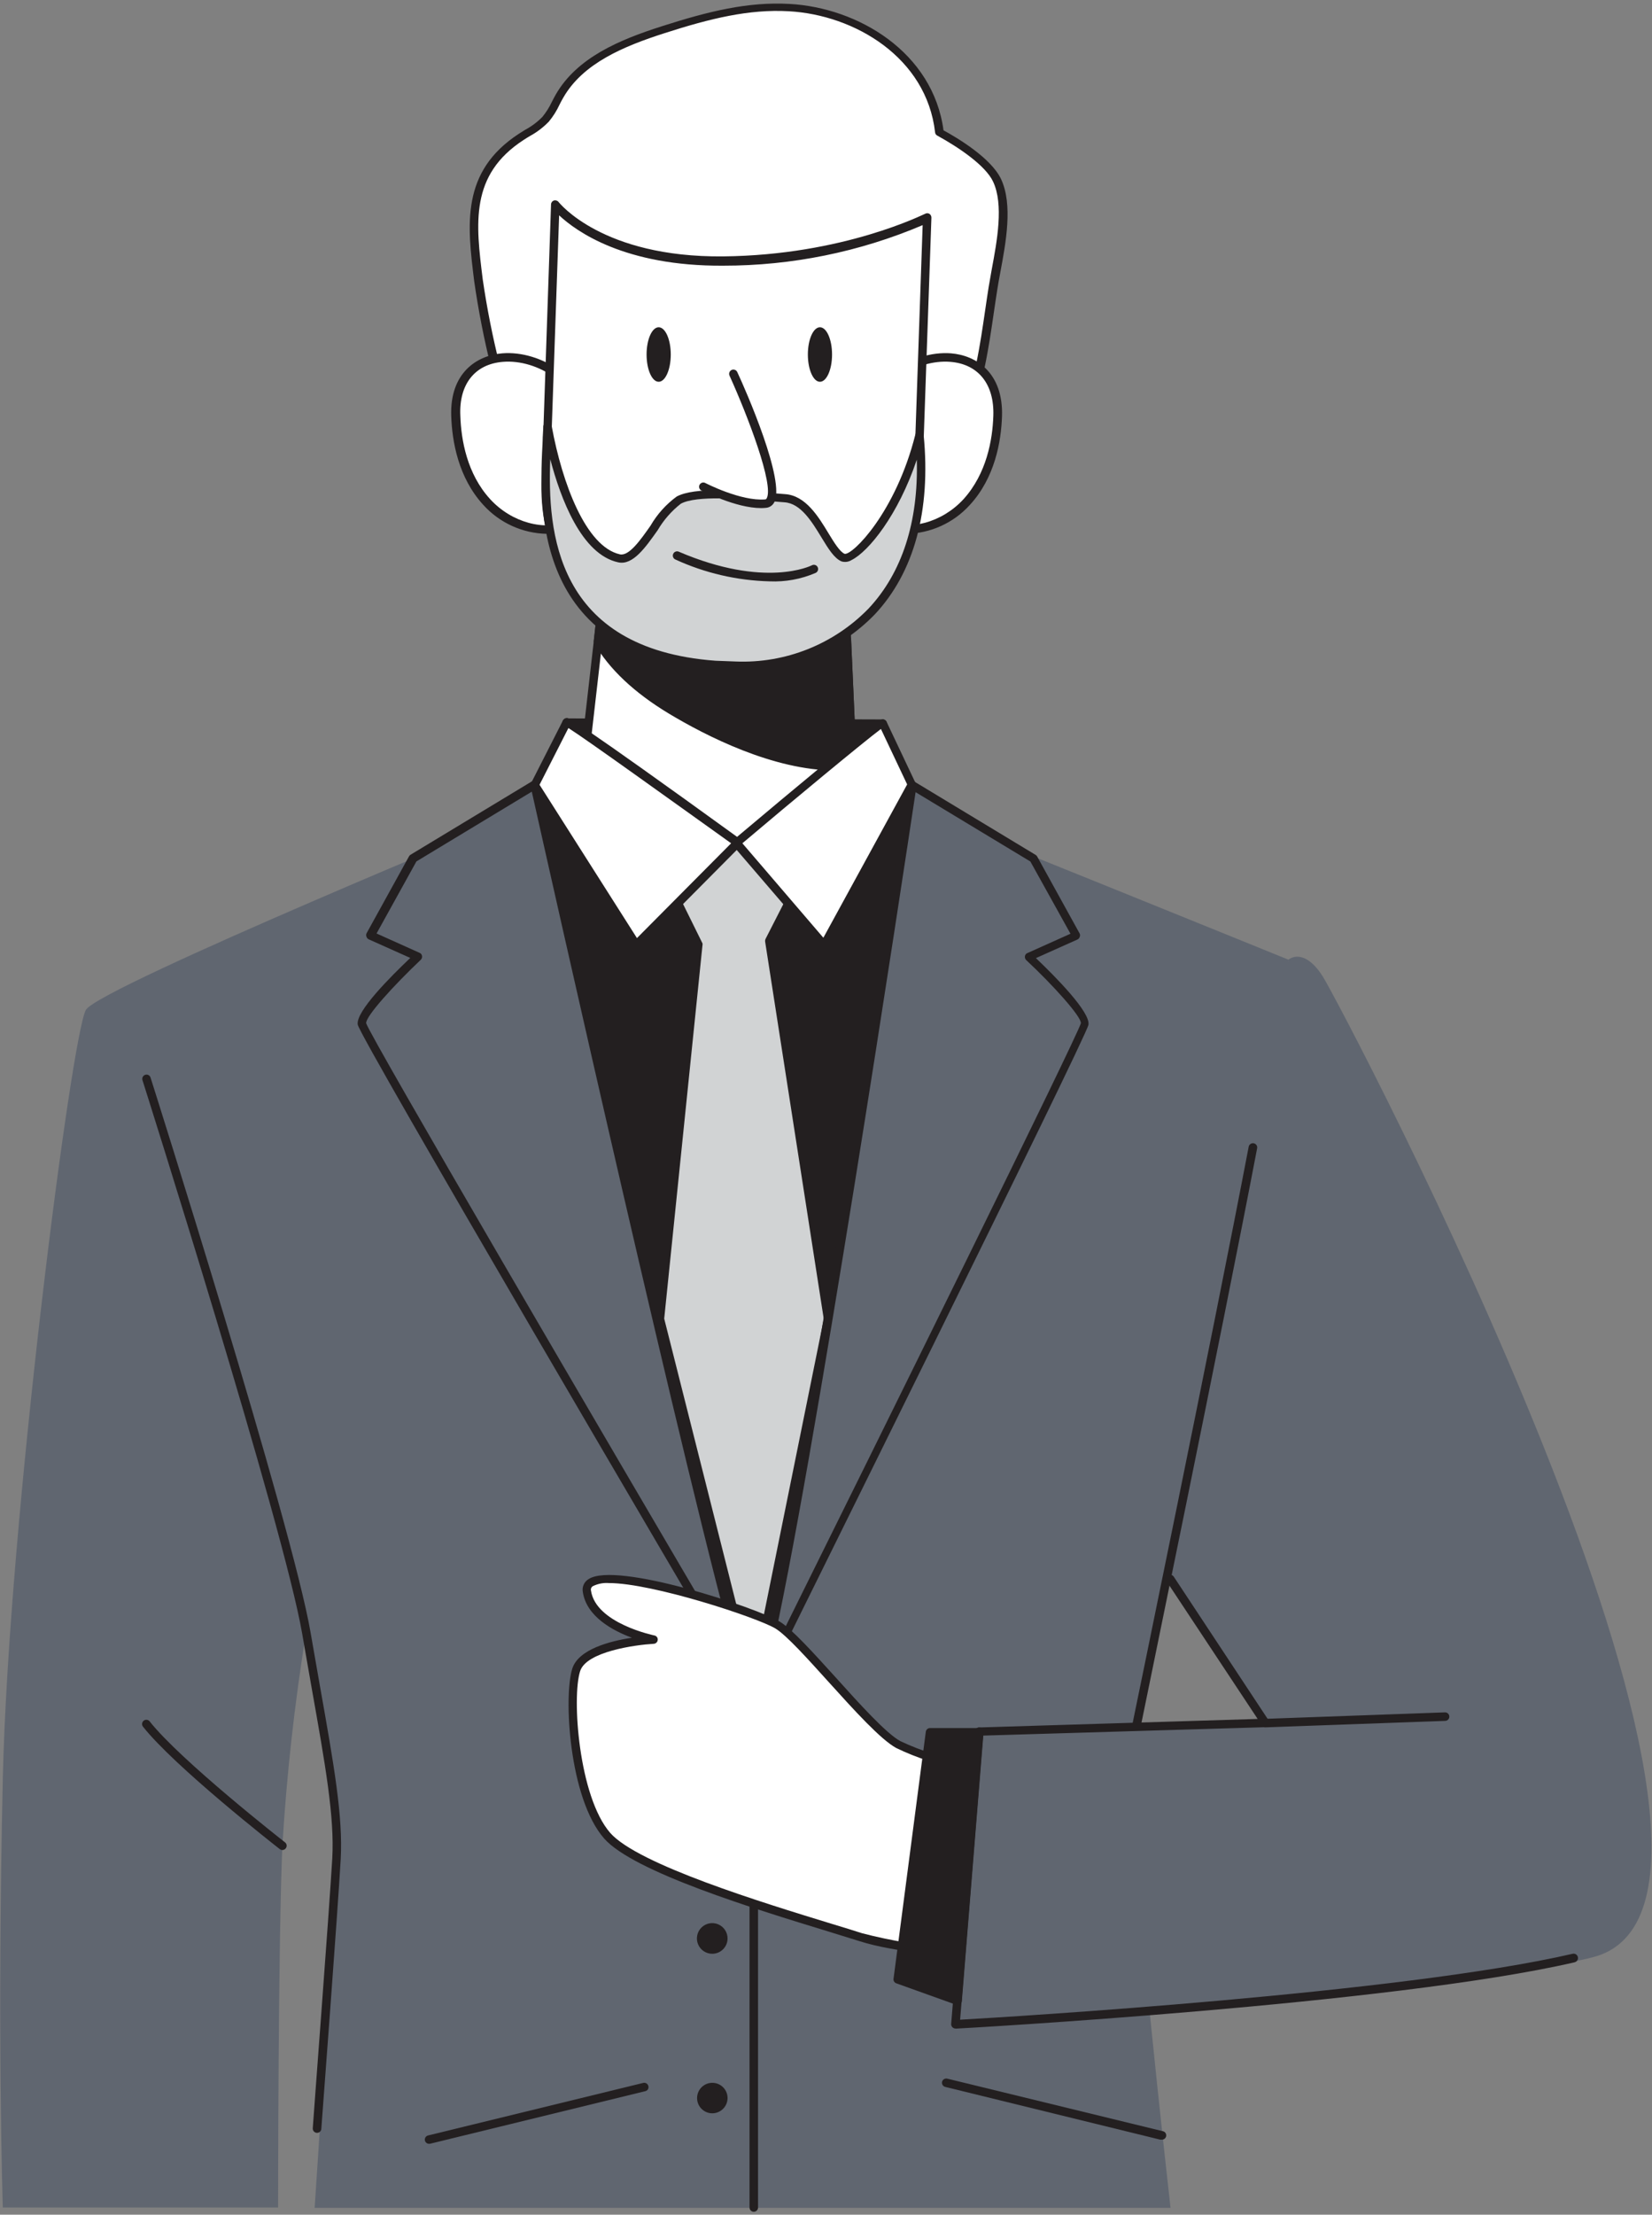 <?xml version="1.0" encoding="UTF-8"?>
<svg width="291px" height="390px" viewBox="0 0 291 390" version="1.1" xmlns="http://www.w3.org/2000/svg" xmlns:xlink="http://www.w3.org/1999/xlink">
    <rect x="0" y="0" width="291" height="390" fill="#808080" stroke="none"/>
    <title>ill_1@svg</title>
    <g id="Page-1" stroke="none" stroke-width="1" fill="none" fill-rule="evenodd">
        <g id="Hledám-zaměstnance-2" transform="translate(-1015, -388)" fill-rule="nonzero">
            <g id="ill_1" transform="translate(1015, 388)">
                <path d="M92.805,142.8 C92.805,142.8 17.67,173.76 15.15,177.81 C12.63,181.86 1.515,268.215 0.495,313.155 C-0.525,358.095 0.495,388.74 0.495,388.74 L48.99,388.74 C48.99,388.74 48.99,342.075 49.74,325.035 C50.498,312.473 51.89,299.957 53.91,287.535 C53.91,287.535 59.595,316.695 59.205,327.3 C58.815,337.905 55.425,388.8 55.425,388.8 L206.19,388.8 C206.19,388.8 198.6,321.675 199.365,312.585 C200.13,303.495 208.83,264.855 208.83,264.855 L227.01,169.02 C227.01,169.02 165.51,144.03 158.22,141.375 C150.93,138.72 92.805,142.8 92.805,142.8 Z" id="Path" fill="#606670"></path>
                <path d="M132.78,389.49 C132.366,389.49 132.03,389.154 132.03,388.74 L132.03,308.745 C132.03,308.331 132.366,307.995 132.78,307.995 C133.194,307.995 133.53,308.331 133.53,308.745 L133.53,388.74 C133.53,389.154 133.194,389.49 132.78,389.49 Z" id="Path" fill="#231F20"></path>
                <polygon id="Path" fill="#231F20" points="99.81 127.185 155.49 127.365 154.515 148.62 115.185 148.62 96.09 139.485"></polygon>
                <path d="M154.5,149.37 L115.185,149.37 C115.081,149.391 114.974,149.391 114.87,149.37 L95.775,140.235 C95.434,140.079 95.261,139.694 95.37,139.335 L99.09,127.05 C99.179,126.727 99.475,126.505 99.81,126.51 L99.81,126.51 L155.49,126.69 C155.696,126.689 155.893,126.776 156.03,126.93 C156.178,127.069 156.255,127.268 156.24,127.47 L155.265,148.725 C155.205,149.1 154.88,149.375 154.5,149.37 L154.5,149.37 Z M115.35,147.87 L153.78,147.87 L154.695,128.115 L100.35,127.935 L96.975,139.08 L115.35,147.87 Z" id="Shape" fill="#231F20"></path>
                <path d="M169.98,73.17 C172.98,66.6 173.775,57.75 174.9,50.67 C175.755,45.375 178.035,36.825 175.62,31.71 C174.045,28.35 168.66,24.96 165.465,23.265 C163.965,10.05 151.47,1.95 138.975,1.275 C131.475,0.855 123.975,2.865 116.82,5.175 C109.665,7.485 102.27,10.455 98.58,16.86 C97.907,18.319 97.088,19.706 96.135,21 C94.843,22.215 93.395,23.254 91.83,24.09 C81.975,30.495 83.04,39.285 84.33,49.38 C85.665,60.09 89.34,70.695 90.33,81.225 C102.705,81.975 115.185,83.04 127.68,82.845 C137.64,82.68 164.67,84.855 169.98,73.17 Z" id="Path" fill="#FFFFFF"></path>
                <path d="M137.88,83.655 C135.99,83.655 134.19,83.655 132.525,83.655 C130.86,83.655 129.045,83.655 127.725,83.655 C117.585,83.82 107.31,83.13 97.395,82.485 L90.315,82.035 C89.948,82.009 89.652,81.725 89.61,81.36 C88.93,75.801 87.903,70.291 86.535,64.86 C85.277,59.814 84.276,54.707 83.535,49.56 C82.305,39.63 81.135,30.24 91.41,23.55 L92.535,22.845 C93.642,22.249 94.653,21.491 95.535,20.595 C96.205,19.779 96.769,18.882 97.215,17.925 C97.44,17.49 97.665,17.055 97.905,16.635 C101.655,10.14 109.08,7.02 116.55,4.635 C124.815,1.98 131.775,0.285 139.05,0.69 C151.185,1.35 164.34,9.21 166.2,22.95 C168.51,24.21 174.57,27.78 176.34,31.545 C178.44,36.045 177.195,42.69 176.19,48.045 C175.995,49.08 175.815,50.055 175.68,50.955 C175.47,52.26 175.275,53.625 175.065,55.035 C174.165,61.185 173.16,68.145 170.685,73.59 L170.685,73.59 C166.5,82.635 150.255,83.655 137.88,83.655 Z M128.88,82.065 L132.54,82.065 C143.835,82.215 164.895,82.485 169.275,72.81 L169.275,72.81 C171.66,67.56 172.65,60.705 173.535,54.645 C173.745,53.235 173.94,51.855 174.15,50.55 C174.3,49.65 174.48,48.66 174.675,47.55 C175.635,42.42 176.835,36.015 174.93,31.98 C173.61,29.16 168.93,25.98 165.105,23.88 C164.882,23.773 164.734,23.556 164.715,23.31 C163.215,10.14 150.555,2.61 138.915,1.98 C131.955,1.59 125.13,3.24 117.03,5.85 C109.845,8.16 102.705,11.13 99.225,17.19 C98.985,17.595 98.775,18 98.565,18.42 C98.069,19.498 97.433,20.507 96.675,21.42 C95.693,22.438 94.56,23.298 93.315,23.97 C92.955,24.195 92.58,24.405 92.235,24.645 C82.74,30.81 83.805,39.345 85.035,49.215 C85.779,54.307 86.78,59.359 88.035,64.35 C89.345,69.648 90.347,75.017 91.035,80.43 L97.485,80.85 C107.385,81.51 117.615,82.185 127.695,82.02 L128.88,82.065 Z" id="Shape" fill="#231F20"></path>
                <path d="M103.665,75 C101.97,61.41 79.665,57.315 80.235,73.275 C80.205,78.809 82.134,84.176 85.68,88.425 C89.385,92.46 95.52,94.53 100.605,92.46" id="Path" fill="#FFFFFF"></path>
                <path d="M96.33,94.005 C92.05,93.929 87.993,92.082 85.125,88.905 C80.745,84.12 79.635,77.775 79.485,73.275 C79.215,65.67 83.985,62.58 88.485,62.22 C95.22,61.68 103.485,66.72 104.46,74.895 C104.492,75.163 104.379,75.428 104.163,75.59 C103.947,75.751 103.661,75.786 103.413,75.68 C103.165,75.573 102.992,75.343 102.96,75.075 C102.045,67.785 94.665,63.225 88.59,63.72 C83.655,64.11 80.82,67.665 81.09,73.23 C81.225,77.46 82.26,83.445 86.34,87.9 C90.105,92.01 95.895,93.6 100.425,91.755 C100.679,91.612 100.992,91.63 101.229,91.799 C101.466,91.969 101.583,92.26 101.53,92.546 C101.476,92.833 101.262,93.062 100.98,93.135 C99.503,93.731 97.922,94.026 96.33,94.005 Z" id="Path" fill="#231F20"></path>
                <path d="M152.25,75 C153.945,61.41 176.25,57.315 175.68,73.275 C175.71,78.809 173.781,84.176 170.235,88.425 C166.53,92.46 160.395,94.53 155.235,92.46" id="Path" fill="#FFFFFF"></path>
                <path d="M159.585,94.005 C158.043,94.007 156.515,93.711 155.085,93.135 C154.803,93.062 154.589,92.833 154.535,92.546 C154.482,92.26 154.599,91.969 154.836,91.799 C155.073,91.63 155.386,91.612 155.64,91.755 C160.14,93.585 165.96,92.01 169.725,87.9 C173.805,83.4 174.84,77.4 174.975,73.23 C175.17,67.665 172.335,64.11 167.4,63.72 C161.4,63.225 153.9,67.785 153.03,75.075 C152.98,75.489 152.604,75.785 152.19,75.735 C151.776,75.685 151.48,75.309 151.53,74.895 C152.55,66.75 160.77,61.71 167.505,62.22 C172.005,62.58 176.73,65.67 176.505,73.275 C176.355,77.775 175.245,84.12 170.85,88.905 C167.97,92.101 163.887,93.949 159.585,94.005 L159.585,94.005 Z" id="Path" fill="#231F20"></path>
                <path d="M102,142.5 C102,142.5 112.305,147.765 130.005,148.38 C147.705,148.995 150.63,144.195 150.63,144.195 L150.21,134.715 L149.235,112.71 L148.305,92.145 L107.91,90.75 L105.99,107.475 L105.39,112.89 L102,142.5 Z" id="Path" fill="#FFFFFF"></path>
                <path d="M132.93,149.205 L129.93,149.205 C112.275,148.59 102.045,143.46 101.61,143.205 C101.336,143.054 101.181,142.751 101.22,142.44 L107.13,90.69 C107.141,90.5 107.229,90.323 107.373,90.199 C107.517,90.074 107.705,90.013 107.895,90.03 L148.29,91.425 C148.681,91.44 148.995,91.754 149.01,92.145 L151.335,144.18 C151.345,144.332 151.308,144.484 151.23,144.615 C151.095,144.81 148.185,149.205 132.93,149.205 Z M102.75,142.08 C104.94,143.07 114.75,147.135 129.975,147.66 C144.975,148.17 149.07,144.75 149.82,143.97 L147.54,92.97 L108.54,91.62 L102.75,142.08 Z" id="Shape" fill="#231F20"></path>
                <path d="M105.33,112.92 C108.21,117.945 113.13,121.92 118.2,125.025 C126.735,130.14 139.545,135.99 150.15,134.745 L149.175,112.74 C141.412,113.448 133.592,113.232 125.88,112.095 C119.085,111.255 112.095,110.34 105.93,107.505 L105.33,112.92 Z" id="Path" fill="#231F20"></path>
                <path d="M147.135,135.675 C136.23,135.675 124.29,129.555 117.81,125.655 C111.69,121.965 107.31,117.81 104.685,113.295 C104.605,113.16 104.573,113.001 104.595,112.845 L105.18,107.415 C105.209,107.177 105.348,106.966 105.555,106.845 C105.773,106.74 106.027,106.74 106.245,106.845 C112.485,109.725 119.655,110.595 125.97,111.345 C133.627,112.482 141.392,112.699 149.1,111.99 C149.307,111.97 149.512,112.035 149.67,112.17 C149.828,112.306 149.92,112.502 149.925,112.71 L150.9,134.715 C150.919,135.108 150.63,135.448 150.24,135.495 C149.209,135.616 148.173,135.676 147.135,135.675 L147.135,135.675 Z M106.11,112.77 C109.251,117.608 113.538,121.596 118.59,124.38 C125.385,128.445 138.285,135.045 149.37,134.07 L148.5,113.565 C140.937,114.187 133.327,113.941 125.82,112.83 C119.7,112.08 112.8,111.24 106.59,108.6 L106.11,112.77 Z" id="Shape" fill="#231F20"></path>
                <path d="M163.32,38.355 L161.625,87.375 C161.553,89.473 161.272,91.558 160.785,93.6 C157.309,107.877 144.285,117.75 129.6,117.24 L126,117.105 C117.79,116.831 110.026,113.303 104.42,107.298 C98.815,101.293 95.829,93.305 96.12,85.095 L97.815,36.09 C97.815,36.09 105.48,46.155 127.41,45.96 C149.34,45.765 163.32,38.355 163.32,38.355 Z" id="Path" fill="#FFFFFF"></path>
                <path d="M130.665,118.02 L129.57,118.02 L126,117.855 C111.953,117.316 99.917,107.639 96.375,94.035 C95.618,91.098 95.29,88.066 95.4,85.035 L97.065,36 C97.069,35.684 97.274,35.407 97.575,35.31 C97.879,35.22 98.208,35.328 98.4,35.58 C98.475,35.67 106.095,45.36 127.38,45.15 C148.665,44.94 162.825,37.65 162.96,37.65 C163.192,37.516 163.478,37.516 163.71,37.65 C163.931,37.798 164.066,38.044 164.07,38.31 L162.36,87.33 C162.299,89.479 162.012,91.616 161.505,93.705 C158.051,107.945 145.318,117.984 130.665,118.02 L130.665,118.02 Z M98.49,37.92 L96.855,85.125 C96.754,88 97.067,90.874 97.785,93.66 C101.152,106.622 112.617,115.845 126,116.355 L129.615,116.49 C143.936,116.954 156.628,107.334 160.05,93.42 C160.52,91.452 160.797,89.442 160.875,87.42 L162.525,39.645 C151.416,44.368 139.466,46.796 127.395,46.785 C110.025,46.905 101.49,40.725 98.49,37.92 L98.49,37.92 Z" id="Shape" fill="#231F20"></path>
                <path d="M162,76.68 C165,107.505 144.555,117.765 129.615,117.18 L126,117.105 C91.965,114.585 96.12,85.095 96.465,75.255 C97.965,83.52 101.955,96.78 109.08,98.295 C112.71,99.06 116.145,89.88 119.58,88.035 C123.015,86.19 132.93,87.345 138.24,87.705 C143.55,88.065 145.74,97.035 148.515,98.205 C150.375,99 158.43,90.78 162,76.68 Z" id="Path" fill="#D1D3D4"></path>
                <path d="M130.695,118.02 L129.57,118.02 L126,117.855 C93.525,115.5 94.98,88.89 95.595,77.55 C95.595,76.68 95.685,75.915 95.7,75.225 C95.671,74.811 95.983,74.451 96.397,74.422 C96.812,74.394 97.171,74.706 97.2,75.12 C99.03,85.11 103.2,96.27 109.2,97.62 C110.805,97.965 112.815,95.1 114.585,92.58 C115.752,90.564 117.325,88.812 119.205,87.435 C122.355,85.74 130.005,86.355 135.6,86.805 L138.27,87.015 C141.885,87.24 144.15,90.945 145.95,93.93 C146.925,95.535 147.945,97.185 148.785,97.53 C150.18,97.785 157.785,90.24 161.235,76.53 C161.322,76.176 161.651,75.935 162.015,75.96 C162.378,75.987 162.67,76.272 162.705,76.635 C163.995,89.895 161.025,100.815 154.08,108.21 C147.945,114.526 139.5,118.068 130.695,118.02 L130.695,118.02 Z M96.93,80.865 C96.45,93.435 97.71,114.255 126.045,116.355 L129.63,116.49 C138.391,116.838 146.888,113.446 153,107.16 C158.895,100.875 161.805,91.875 161.49,80.955 C158.235,90.675 153,97.14 150,98.625 C149.477,98.954 148.837,99.042 148.245,98.865 C146.94,98.325 145.905,96.615 144.705,94.65 C142.995,91.83 141.045,88.65 138.195,88.455 L135.51,88.245 C130.41,87.84 122.7,87.21 119.94,88.695 C118.292,89.983 116.903,91.571 115.845,93.375 C113.715,96.375 111.495,99.585 108.915,99.03 C102.435,97.65 98.745,87.795 96.93,80.865 Z" id="Shape" fill="#231F20"></path>
                <path d="M129.195,65.835 C129.195,65.835 139.38,88.335 134.865,88.68 C130.35,89.025 123.975,85.68 123.975,85.68" id="Path" fill="#FFFFFF"></path>
                <path d="M134.085,89.475 C129.585,89.475 123.885,86.475 123.585,86.4 C123.329,86.285 123.159,86.038 123.143,85.758 C123.128,85.478 123.269,85.213 123.511,85.07 C123.752,84.928 124.052,84.931 124.29,85.08 C124.29,85.08 130.53,88.305 134.79,87.945 C134.902,87.937 135,87.868 135.045,87.765 C136.38,85.47 131.745,73.29 128.505,66.15 C128.335,65.769 128.502,65.322 128.88,65.145 C129.257,64.976 129.7,65.144 129.87,65.52 C131.37,68.73 138.465,84.885 136.35,88.515 C136.057,89.038 135.523,89.381 134.925,89.43 C134.646,89.459 134.366,89.474 134.085,89.475 Z" id="Path" fill="#231F20"></path>
                <path d="M135.57,102.375 C129.826,102.23 124.171,100.919 118.95,98.52 C118.585,98.348 118.421,97.92 118.579,97.549 C118.736,97.178 119.158,96.997 119.535,97.14 C134.805,103.695 142.89,99.6 142.965,99.57 C143.203,99.421 143.503,99.418 143.744,99.56 C143.986,99.703 144.127,99.968 144.112,100.248 C144.096,100.528 143.926,100.775 143.67,100.89 C141.116,101.988 138.347,102.496 135.57,102.375 L135.57,102.375 Z" id="Path" fill="#231F20"></path>
                <ellipse id="Oval" fill="#231F20" cx="116.025" cy="62.43" rx="2.13" ry="4.8"></ellipse>
                <ellipse id="Oval" fill="#231F20" cx="144.435" cy="62.43" rx="2.13" ry="4.8"></ellipse>
                <polygon id="Path" fill="#231F20" points="94.185 138.24 132.03 303.57 140.64 262.47 160.635 138.24 129.945 148.41"></polygon>
                <path d="M132,304.32 C131.654,304.315 131.356,304.073 131.28,303.735 L93.45,138.405 C93.395,138.15 93.474,137.884 93.66,137.7 C93.858,137.517 94.135,137.449 94.395,137.52 L129.93,147.63 L160.41,137.535 C160.657,137.452 160.93,137.503 161.13,137.67 C161.323,137.844 161.418,138.102 161.385,138.36 L141.375,262.59 L132.765,303.72 C132.69,304.061 132.394,304.308 132.045,304.32 L132,304.32 Z M95.16,139.32 L132,300 L139.905,262.26 L159.705,139.26 L130.185,149.04 C130.038,149.085 129.882,149.085 129.735,149.04 L95.16,139.32 Z" id="Shape" fill="#231F20"></path>
                <polygon id="Path" fill="#D1D3D4" points="116.655 153.57 122.97 166.44 116.205 232.275 132.63 297.39 145.815 232.305 135.48 165.69 140.64 155.58 129.945 148.41"></polygon>
                <path d="M132.63,298.14 C132.289,298.149 131.988,297.917 131.91,297.585 L115.5,232.5 C115.484,232.416 115.484,232.329 115.5,232.245 L122.25,166.62 L116.04,153.93 C115.951,153.74 115.951,153.52 116.04,153.33 C116.113,153.136 116.266,152.983 116.46,152.91 L129.75,147.75 C129.966,147.638 130.224,147.638 130.44,147.75 L141.12,154.935 C141.441,155.14 141.552,155.557 141.375,155.895 L136.335,165.78 L146.64,232.155 C146.662,232.244 146.662,232.336 146.64,232.425 L133.455,297.51 C133.39,297.857 133.088,298.109 132.735,298.11 L132.63,298.14 Z M117,232.215 L132.6,294.015 L145.11,232.29 L134.775,165.795 C134.755,165.641 134.781,165.484 134.85,165.345 L139.71,155.835 L129.9,149.25 L117.735,153.96 L123.735,166.11 C123.772,166.242 123.772,166.383 123.735,166.515 L117,232.215 Z" id="Shape" fill="#231F20"></path>
                <path d="M155.49,127.365 C154.725,127.365 129.705,148.365 129.705,148.365 L145.17,166.365 L160.635,138.165 L155.49,127.365 Z" id="Path" fill="#FFFFFF"></path>
                <path d="M145.17,167.19 C144.953,167.188 144.746,167.096 144.6,166.935 L129.135,148.935 C129.005,148.785 128.941,148.589 128.958,148.391 C128.975,148.193 129.071,148.011 129.225,147.885 C154.44,126.66 155.145,126.66 155.49,126.66 C155.781,126.658 156.046,126.829 156.165,127.095 L161.31,137.97 C161.422,138.181 161.422,138.434 161.31,138.645 L145.845,166.845 C145.723,167.06 145.506,167.205 145.26,167.235 L145.17,167.19 Z M130.77,148.5 L145.035,165.135 L159.795,138.135 L155.175,128.37 C152.19,130.605 139.5,141.105 130.77,148.5 Z" id="Shape" fill="#231F20"></path>
                <path d="M99.81,127.185 C100.635,127.185 129.945,148.41 129.945,148.41 L112.065,166.41 L94.185,138.21 L99.81,127.185 Z" id="Path" fill="#FFFFFF"></path>
                <path d="M112.065,167.19 L111.99,167.19 C111.761,167.168 111.556,167.04 111.435,166.845 L93.555,138.645 C93.421,138.413 93.421,138.127 93.555,137.895 L99.18,126.84 C99.315,126.593 99.573,126.438 99.855,126.435 C100.17,126.435 100.92,126.435 130.425,147.795 C130.602,147.929 130.715,148.13 130.74,148.35 C130.758,148.569 130.675,148.785 130.515,148.935 L112.635,166.935 C112.495,167.104 112.284,167.198 112.065,167.19 L112.065,167.19 Z M95.04,138.195 L112.2,165.195 L128.79,148.5 C118.29,141 103.29,130.2 100.125,128.205 L95.04,138.195 Z" id="Shape" fill="#231F20"></path>
                <path d="M94.185,138.24 C94.185,138.24 126.81,284.505 132.78,299.265 C132.78,299.265 64.14,182.61 63.78,180.33 C63.42,178.05 73.635,168.48 73.635,168.48 L65.295,164.745 L72.795,151.17 L94.185,138.24 Z" id="Path" fill="#606670"></path>
                <path d="M132.78,300 C132.517,299.999 132.274,299.863 132.135,299.64 C120.66,280.14 63.405,182.73 63.015,180.435 C62.625,178.14 68.82,171.975 72.27,168.69 L64.965,165.42 C64.773,165.334 64.626,165.17 64.56,164.97 C64.478,164.778 64.478,164.562 64.56,164.37 L72.06,150.78 C72.122,150.666 72.216,150.572 72.33,150.51 L93.72,137.58 C93.938,137.475 94.192,137.475 94.41,137.58 C94.628,137.679 94.788,137.873 94.845,138.105 C95.16,139.605 127.515,284.475 133.395,299.025 C133.554,299.385 133.393,299.806 133.035,299.97 C132.953,299.997 132.866,300.008 132.78,300 L132.78,300 Z M66.33,164.385 L73.905,167.79 C74.143,167.879 74.311,168.093 74.34,168.345 C74.381,168.593 74.296,168.846 74.115,169.02 C69.36,173.52 64.365,179.01 64.5,180.195 C65.355,182.79 105.9,252.075 130.005,293.055 C121.275,262.665 96.54,152.205 93.675,139.41 L73.35,151.695 L66.33,164.385 Z" id="Shape" fill="#231F20"></path>
                <path d="M160.635,138.24 C160.635,138.24 138.765,284.505 132.78,299.265 C132.78,299.265 190.68,182.61 191.07,180.33 C191.46,178.05 181.215,168.48 181.215,168.48 L189.555,164.745 L182.055,151.17 L160.635,138.24 Z" id="Path" fill="#606670"></path>
                <path d="M132.78,300 C132.681,300.023 132.579,300.023 132.48,300 C132.108,299.842 131.934,299.413 132.09,299.04 C137.955,284.505 159.675,139.635 159.9,138.18 C159.93,137.93 160.09,137.713 160.32,137.61 C160.542,137.498 160.803,137.498 161.025,137.61 L182.415,150.54 C182.529,150.602 182.623,150.696 182.685,150.81 L190.185,164.4 C190.274,164.59 190.274,164.81 190.185,165 C190.119,165.2 189.972,165.364 189.78,165.45 L182.475,168.72 C185.925,172.005 192.105,178.245 191.73,180.465 C191.355,182.685 139.23,287.67 133.38,299.625 C133.255,299.842 133.03,299.983 132.78,300 Z M161.28,139.5 C159.315,152.565 143.115,259.92 135.69,291.87 C156.135,250.65 189.69,182.655 190.395,180.195 C190.515,179.055 185.52,173.505 180.765,169.065 C180.584,168.891 180.499,168.638 180.54,168.39 C180.572,168.139 180.739,167.926 180.975,167.835 L188.565,164.43 L181.5,151.71 L161.28,139.5 Z" id="Shape" fill="#231F20"></path>
                <path d="M227.01,168.96 C227.01,168.96 229.665,166.695 233.01,171.96 C236.355,177.225 317.325,330.705 282,344.22 C270.15,348.72 168.24,356.475 168.24,356.475 L172.5,304.95 L222.885,303.45 C222.885,303.45 202.05,272.385 201.66,267.45 C201.27,262.515 227.01,168.96 227.01,168.96 Z" id="Path" fill="#606670"></path>
                <path d="M170.145,310.92 C165.988,310.258 161.947,309.005 158.145,307.2 C153.225,304.56 141.27,288.84 136.875,286.2 C132.48,283.56 102.375,273.855 103.29,280.2 C104.205,286.545 115.035,288.735 115.035,288.735 C115.035,288.735 102.93,289.35 101.415,294.045 C99.9,298.74 100.95,316.545 106.86,323.235 C112.77,329.925 141.885,338.01 151.56,341.13 C157.56,343.05 168.225,343.785 168.225,343.785 L170.145,310.92 Z" id="Path" fill="#FFFFFF"></path>
                <path d="M168.3,344.535 L168.3,344.535 C167.865,344.535 157.455,343.785 151.455,341.85 L145.935,340.14 C133.08,336.21 111.57,329.64 106.41,323.745 C100.215,316.665 99.255,298.665 100.815,293.82 C101.91,290.43 107.43,288.99 111.315,288.405 C107.91,287.145 103.29,284.655 102.66,280.32 C102.503,279.439 102.902,278.552 103.665,278.085 C108.525,274.86 133.5,283.185 137.385,285.585 C139.53,286.905 143.265,291.045 147.225,295.41 C151.395,300.045 156.12,305.28 158.61,306.615 C162.32,308.369 166.259,309.591 170.31,310.245 C170.691,310.313 170.961,310.654 170.94,311.04 L169.095,343.89 C169.072,344.289 168.745,344.603 168.345,344.61 L168.3,344.535 Z M107.265,278.775 C106.294,278.699 105.32,278.886 104.445,279.315 C104.168,279.468 104.027,279.787 104.1,280.095 C104.94,285.87 115.155,287.97 115.26,288 C115.634,288.061 115.897,288.403 115.86,288.78 C115.831,289.154 115.529,289.449 115.155,289.47 C111.93,289.65 103.305,290.835 102.195,294.27 C100.695,298.86 101.94,316.41 107.49,322.77 C112.365,328.335 134.49,335.1 146.34,338.73 C148.515,339.39 150.42,339.975 151.86,340.44 C157.014,341.783 162.282,342.642 167.595,343.005 L169.365,311.505 C165.376,310.821 161.503,309.579 157.86,307.815 C155.13,306.315 150.525,301.245 146.055,296.295 C142.35,292.2 138.555,287.955 136.56,286.755 C133.26,284.805 114.945,278.775 107.265,278.775 Z" id="Shape" fill="#231F20"></path>
                <polygon id="Path" fill="#231F20" points="168.645 352.26 172.47 304.95 163.755 304.95 158.07 348.51"></polygon>
                <path d="M168.645,353.025 C168.561,353.039 168.474,353.039 168.39,353.025 L157.89,349.26 C157.556,349.148 157.348,348.814 157.395,348.465 L163.08,304.965 C163.125,304.592 163.439,304.31 163.815,304.305 L172.5,304.305 C172.71,304.307 172.91,304.394 173.055,304.545 C173.192,304.702 173.262,304.907 173.25,305.115 L169.425,352.44 C169.395,352.67 169.27,352.877 169.08,353.01 C168.939,353.055 168.789,353.061 168.645,353.025 L168.645,353.025 Z M158.895,348.015 L167.895,351.24 L171.585,305.7 L164.34,305.7 L158.895,348.015 Z" id="Shape" fill="#231F20"></path>
                <path d="M168.3,357.225 C168.095,357.219 167.902,357.133 167.76,356.985 C167.609,356.83 167.532,356.616 167.55,356.4 L171.72,304.89 C171.741,304.622 171.904,304.386 172.147,304.27 C172.39,304.155 172.676,304.178 172.897,304.33 C173.118,304.483 173.241,304.742 173.22,305.01 L169.125,355.665 C177.645,355.185 246.99,351.015 277.02,344.055 C277.434,343.96 277.847,344.218 277.942,344.632 C278.038,345.047 277.779,345.46 277.365,345.555 C245.37,352.965 169.11,357.21 168.345,357.24 L168.3,357.225 Z" id="Path" fill="#231F20"></path>
                <path d="M172.5,305.7 C172.086,305.7 171.75,305.364 171.75,304.95 C171.75,304.536 172.086,304.2 172.5,304.2 L221.535,302.7 L205.5,278.475 C205.272,278.127 205.37,277.66 205.718,277.433 C206.065,277.205 206.532,277.302 206.76,277.65 L223.5,303 C223.634,303.232 223.634,303.518 223.5,303.75 C223.377,303.995 223.129,304.151 222.855,304.155 L172.485,305.655 L172.5,305.7 Z" id="Path" fill="#231F20"></path>
                <path d="M200.25,304.32 L200.1,304.32 C199.692,304.23 199.431,303.829 199.515,303.42 C199.65,302.745 213.72,234.615 219.96,201.915 C220.05,201.514 220.441,201.256 220.845,201.33 C221.25,201.406 221.518,201.794 221.445,202.2 C215.205,234.9 201.12,303 201,303.72 C200.922,304.072 200.61,304.321 200.25,304.32 L200.25,304.32 Z" id="Path" fill="#231F20"></path>
                <path d="M55.785,375.585 L55.785,375.585 C55.586,375.57 55.401,375.476 55.271,375.324 C55.142,375.171 55.078,374.974 55.095,374.775 C55.095,374.4 58.02,336.12 58.53,327.255 C58.935,319.965 57.33,310.905 54.9,297.255 C54.38,294.255 53.825,291.075 53.235,287.715 C49.965,268.725 25.35,190.995 25.095,190.215 C25.034,190.024 25.052,189.817 25.145,189.639 C25.238,189.462 25.398,189.329 25.59,189.27 C25.779,189.209 25.984,189.228 26.16,189.321 C26.335,189.414 26.465,189.574 26.52,189.765 C26.775,190.545 51.42,268.365 54.705,287.46 C55.29,290.865 55.86,294.03 56.37,296.985 C58.83,310.815 60.435,319.935 60.015,327.405 C59.52,336.27 56.625,374.565 56.595,374.955 C56.533,375.346 56.179,375.621 55.785,375.585 L55.785,375.585 Z" id="Path" fill="#231F20"></path>
                <path d="M49.74,325.785 C49.571,325.783 49.408,325.725 49.275,325.62 C48.525,325.035 30.705,311.085 25.155,304.02 C24.933,303.692 25.004,303.248 25.317,303.005 C25.631,302.763 26.079,302.807 26.34,303.105 C31.785,310.02 50.025,324.3 50.205,324.435 C50.531,324.688 50.592,325.158 50.34,325.485 C50.197,325.672 49.976,325.783 49.74,325.785 L49.74,325.785 Z" id="Path" fill="#231F20"></path>
                <path d="M222.855,304.185 C222.441,304.185 222.105,303.849 222.105,303.435 C222.105,303.021 222.441,302.685 222.855,302.685 L254.55,301.545 C254.964,301.545 255.3,301.881 255.3,302.295 C255.3,302.709 254.964,303.045 254.55,303.045 L222.855,304.185 Z" id="Path" fill="#231F20"></path>
                <path d="M75.585,377.52 C75.238,377.523 74.933,377.287 74.85,376.95 C74.756,376.548 75.004,376.146 75.405,376.05 L113.31,366.795 C113.712,366.701 114.114,366.949 114.21,367.35 C114.264,367.541 114.237,367.746 114.135,367.917 C114.032,368.087 113.864,368.208 113.67,368.25 L75.765,377.505 L75.585,377.52 Z" id="Path" fill="#231F20"></path>
                <path d="M204.54,376.785 L204.36,376.785 L166.5,367.5 C166.097,367.397 165.85,366.99 165.945,366.585 C166.055,366.188 166.459,365.949 166.86,366.045 L204.765,375.285 C205.179,375.335 205.475,375.711 205.425,376.125 C205.375,376.539 204.999,376.835 204.585,376.785 L204.54,376.785 Z" id="Path" fill="#231F20"></path>
                <circle id="Oval" fill="#231F20" cx="125.475" cy="341.37" r="1.935"></circle>
                <path d="M125.475,344.055 C124.38,344.061 123.39,343.405 122.968,342.395 C122.547,341.385 122.777,340.22 123.551,339.446 C124.325,338.672 125.49,338.442 126.5,338.863 C127.51,339.285 128.166,340.275 128.16,341.37 C128.152,342.849 126.954,344.047 125.475,344.055 L125.475,344.055 Z M125.475,340.17 C124.988,340.164 124.546,340.452 124.356,340.9 C124.165,341.348 124.264,341.867 124.606,342.213 C124.948,342.559 125.465,342.665 125.916,342.48 C126.366,342.295 126.66,341.857 126.66,341.37 C126.66,340.713 126.132,340.178 125.475,340.17 L125.475,340.17 Z" id="Shape" fill="#231F20"></path>
                <circle id="Oval" fill="#231F20" cx="125.475" cy="369.465" r="1.935"></circle>
                <path d="M125.475,372.15 C123.992,372.15 122.79,370.948 122.79,369.465 C122.79,367.982 123.992,366.78 125.475,366.78 C126.958,366.78 128.16,367.982 128.16,369.465 C128.152,370.944 126.954,372.142 125.475,372.15 L125.475,372.15 Z M125.475,368.28 C124.821,368.28 124.29,368.811 124.29,369.465 C124.29,370.119 124.821,370.65 125.475,370.65 C126.129,370.65 126.66,370.119 126.66,369.465 C126.66,369.151 126.535,368.849 126.313,368.627 C126.091,368.405 125.789,368.28 125.475,368.28 L125.475,368.28 Z" id="Shape" fill="#231F20"></path>
            </g>
        </g>
    </g>
</svg>